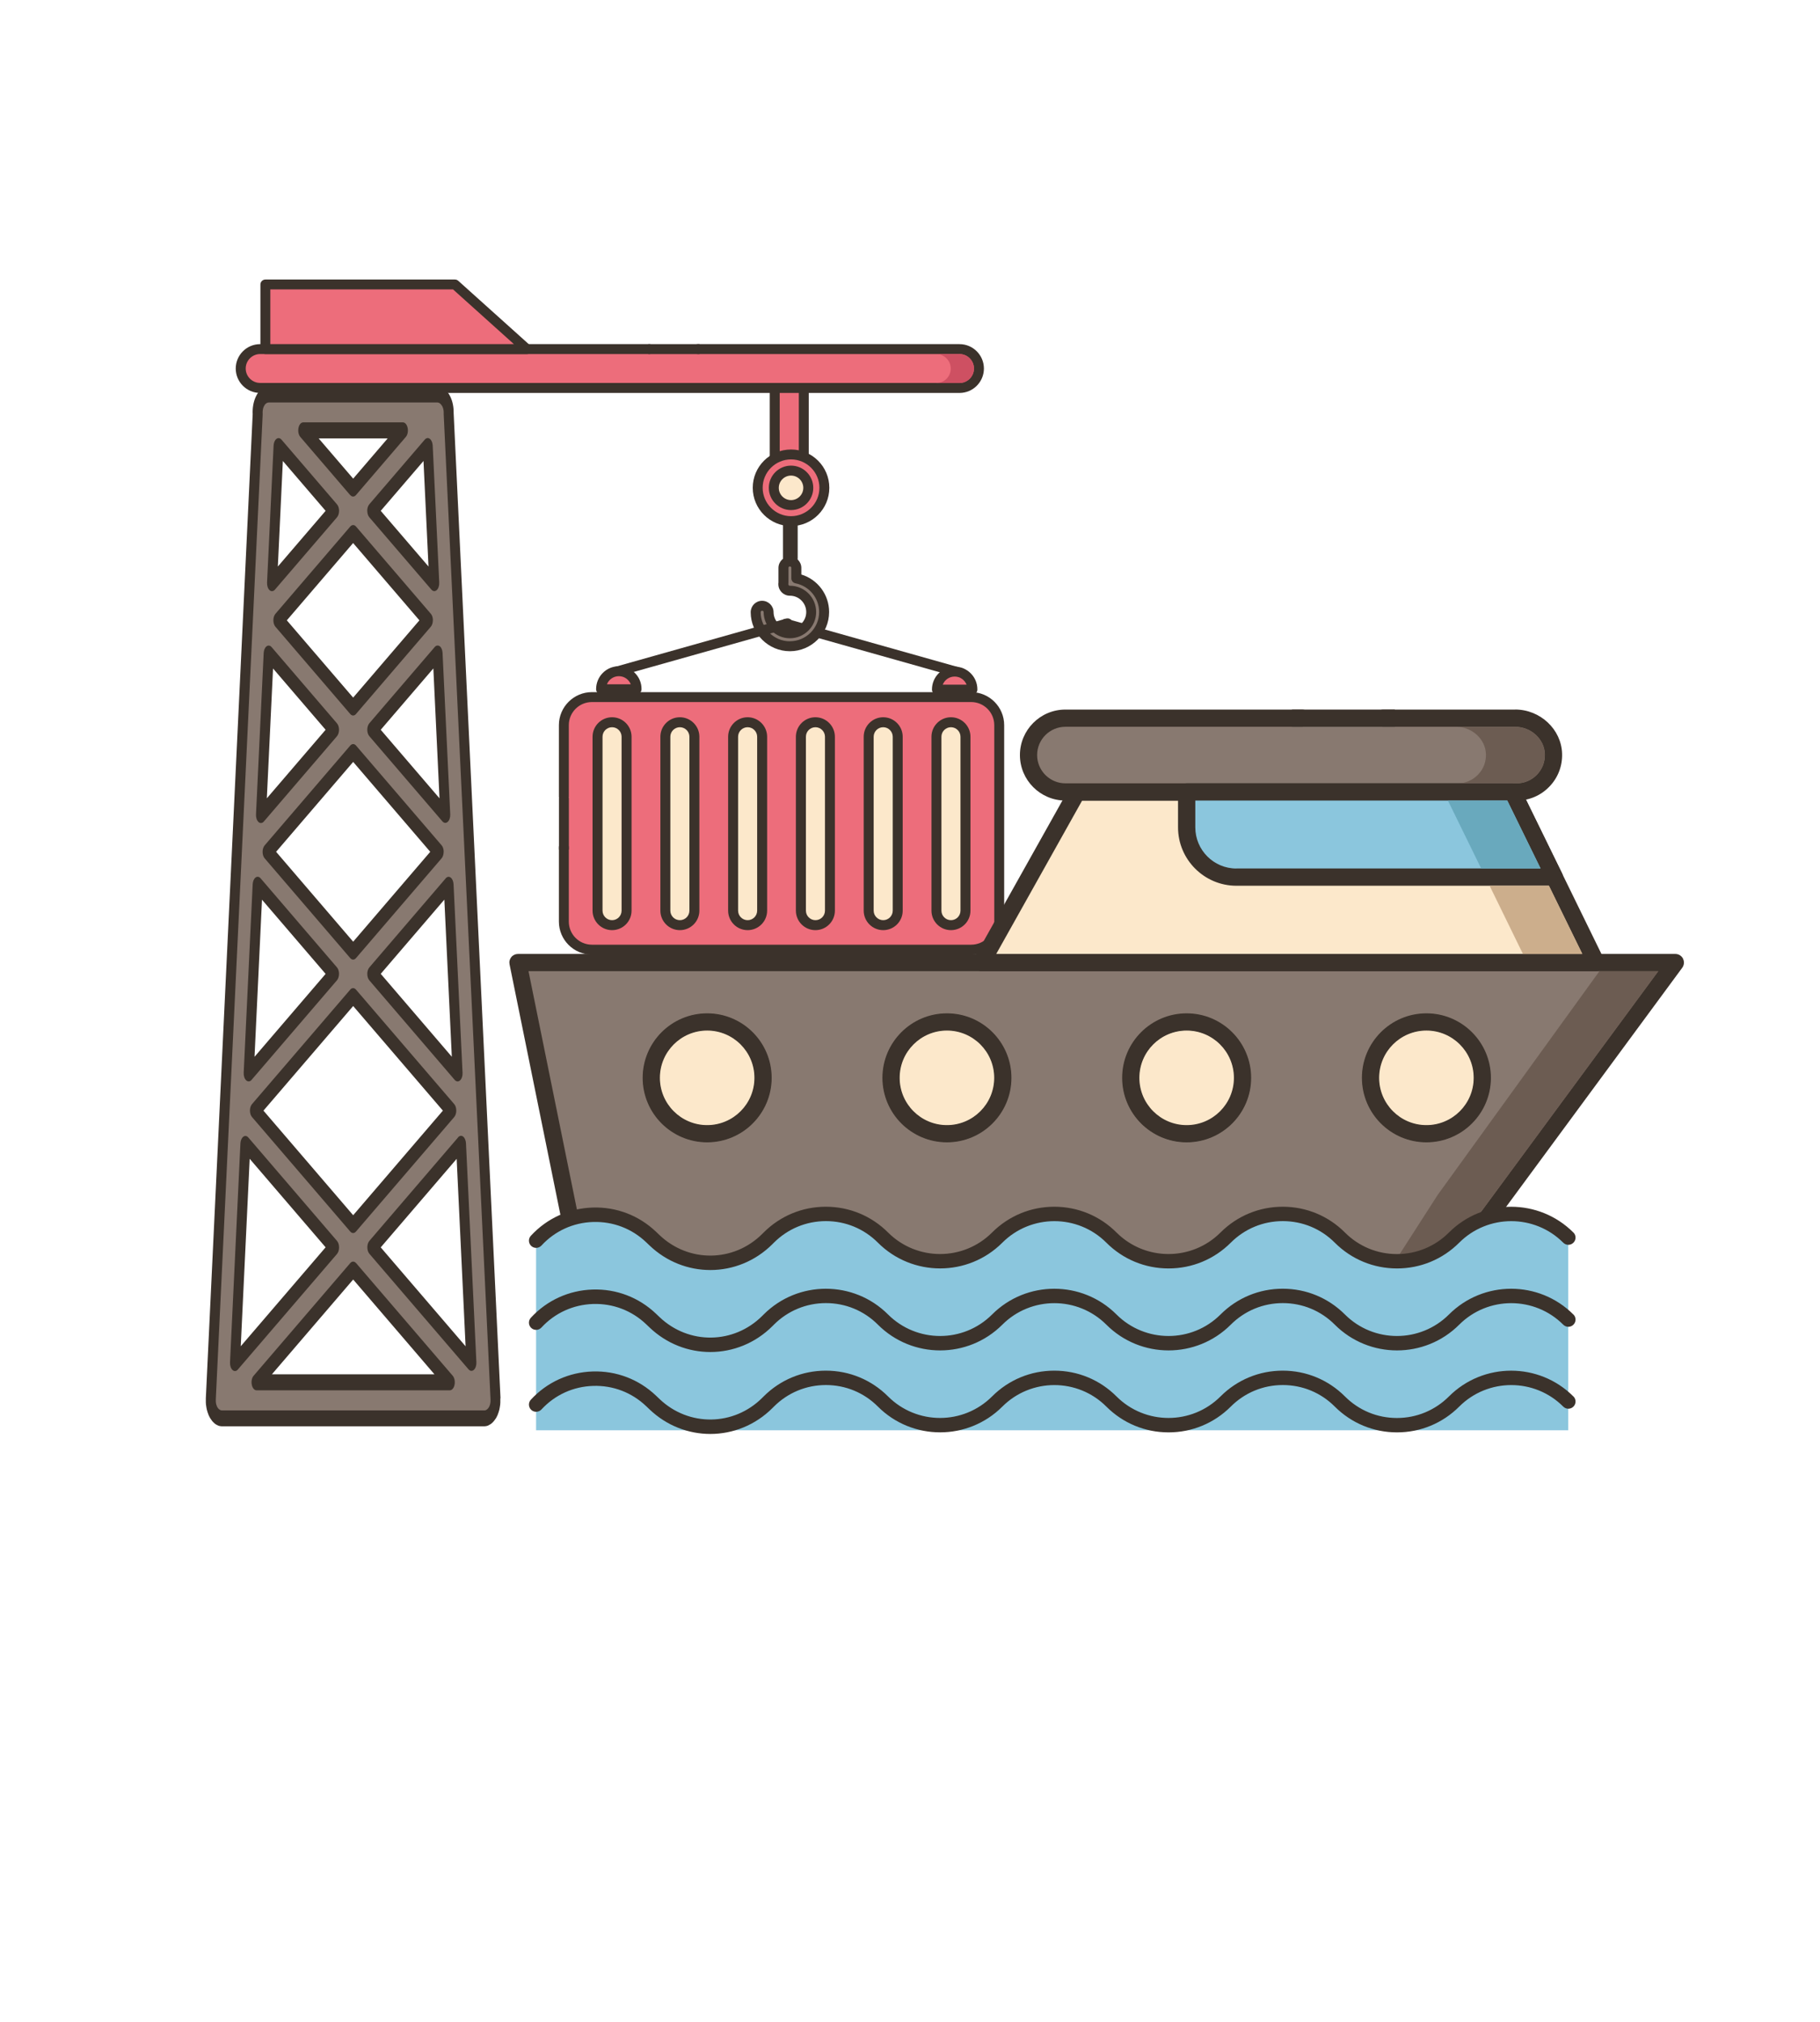 <?xml version="1.0" encoding="UTF-8"?><svg id="katman_1" xmlns="http://www.w3.org/2000/svg" viewBox="0 0 334.14 371.2"><defs><style>.cls-1{fill:none;stroke:#3b322b;stroke-linecap:round;stroke-linejoin:round;stroke-width:3px;}.cls-2{fill:#6c5c52;}.cls-3{fill:#fce8cb;}.cls-4{fill:#ed6d7b;}.cls-5{fill:#ce5062;}.cls-6{fill:#8bc6dd;}.cls-7{fill:#887970;}.cls-8{fill:#ccae8c;}.cls-9{fill:#3b322b;}.cls-10{fill:#69a9bd;}</style></defs><path class="cls-7" d="M82.37,75.91c.02-.74-.1-1.49-.39-2.14-.11-.24-.24-.44-.38-.62-.36-.47-.81-.77-1.3-.77h-30.92s-.04,0-.06,0c-.62.01-1.23.47-1.63,1.34-.32.69-.43,1.52-.38,2.32l-8.6,180.74c0,.06,0,.11,0,.17,0,.12,0,.25,0,.37,0,.1.01.19.02.29.01.12.03.24.05.36.02.09.04.19.06.28.03.11.06.22.1.33.03.09.06.18.1.27.02.04.03.09.05.13.02.05.05.08.07.13.03.06.05.13.09.18.03.06.07.1.11.15.05.07.09.14.15.21.07.09.15.16.22.24.05.05.11.11.16.15.09.07.18.11.27.16.05.02.1.06.15.08.14.05.27.07.41.08.01,0,.02,0,.03,0,0,0,0,0,0,0h48.16s0,0,0,0c.01,0,.02,0,.03,0,.14,0,.28-.03.41-.08.05-.02.1-.05.15-.08.09-.05.19-.09.27-.16.06-.04.11-.1.16-.15.08-.07.15-.15.22-.24.05-.06.1-.13.15-.21.03-.05.07-.09.11-.15.03-.06.06-.12.09-.18.02-.05.05-.08.07-.13.02-.04.03-.09.05-.13.04-.09.07-.18.1-.27.04-.11.07-.22.1-.33.02-.09.04-.18.06-.28.02-.12.04-.24.05-.36.01-.1.02-.19.02-.29,0-.12,0-.25,0-.37,0-.06,0-.11,0-.17l-8.61-180.88ZM82.37,162.42l1.65,34.61-15.67-18.27,14.02-16.35ZM80.55,156.36l-15.71,18.31-15.71-18.31,15.71-18.32,15.71,18.31ZM51.11,113.86l13.73-16.01,13.73,16.01-13.73,16.01-13.73-16.01ZM64.84,182.85l18.03,21.02-18.03,21.01-18.03-21.01,18.03-21.02ZM80.35,119.97l1.41,29.63-13.41-15.63,12-13.99ZM79.73,107.04l-11.39-13.27,10.19-11.88,1.2,25.15ZM73.99,79.01l-9.15,10.67-9.15-10.67h18.3ZM51.14,81.89l10.19,11.88-11.39,13.27,1.2-25.15ZM49.33,119.97l12,13.99-13.41,15.64,1.41-29.63ZM47.31,162.42l14.02,16.35-15.67,18.27,1.65-34.61ZM45.05,209.98l16.28,18.98-18.2,21.21,1.91-40.2ZM47.1,253.74l17.74-20.68,17.74,20.68h-35.48ZM68.34,228.97l16.28-18.98,1.91,40.2-18.2-21.21Z"/><path class="cls-9" d="M79.48,113.86c0-.47-.14-.92-.38-1.19l-13.73-16.01c-.32-.37-.75-.37-1.07,0l-13.73,16.01c-.24.28-.38.72-.38,1.19s.14.92.38,1.19l13.73,16.01c.16.19.35.28.53.28s.38-.09.53-.28l13.73-16.01c.24-.28.38-.72.38-1.19ZM64.84,128.06l-12.18-14.19,12.17-14.19,12.17,14.19-12.17,14.19ZM64.3,181.66l-18.03,21.01c-.24.28-.38.72-.38,1.19s.14.92.38,1.19l18.03,21.01c.16.19.35.28.53.28s.37-.09.53-.28l18.03-21.01c.24-.28.38-.72.38-1.19s-.14-.92-.38-1.19l-18.03-21.01c-.32-.37-.75-.37-1.07,0ZM81.31,203.87l-16.47,19.2-16.47-19.2,16.47-19.2,16.47,19.2ZM81.46,156.36c0-.47-.14-.92-.38-1.19l-15.71-18.31c-.32-.37-.75-.37-1.07,0l-15.71,18.32c-.24.28-.38.72-.38,1.19s.14.92.38,1.19l15.71,18.31c.16.19.35.28.53.28s.38-.09.53-.28l15.71-18.31c.24-.28.38-.72.38-1.19ZM64.84,172.86l-14.15-16.5,14.15-16.5,14.15,16.5-14.15,16.5ZM67.43,93.77c0,.47.14.92.38,1.19l11.39,13.27c.16.18.35.28.53.28.15,0,.31-.06.45-.19.31-.28.49-.82.46-1.4l-1.2-25.15c-.03-.53-.23-1-.53-1.22-.3-.23-.65-.17-.92.14l-10.19,11.88c-.24.28-.38.72-.38,1.19ZM77.75,84.62l.92,19.37-8.77-10.22,7.85-9.15ZM65.37,231.86c-.32-.37-.75-.37-1.07,0l-17.74,20.68c-.32.37-.46,1.04-.33,1.65.12.61.47,1.02.87,1.02h35.48c.4,0,.75-.41.87-1.02.12-.61-.01-1.27-.33-1.65l-17.74-20.68ZM49.92,252.27l14.92-17.4,14.92,17.4h-29.84ZM64.3,90.87c.16.19.35.28.53.28s.37-.09.53-.28l9.15-10.67c.32-.37.46-1.04.33-1.65-.12-.61-.47-1.02-.87-1.02h-18.3c-.4,0-.75.41-.87,1.02-.12.61.01,1.27.33,1.65l9.15,10.67ZM71.17,80.48l-6.33,7.38-6.33-7.38h12.66ZM81.83,161.23l-14.02,16.35c-.24.28-.38.72-.38,1.19s.14.92.38,1.19l15.67,18.27c.16.18.35.28.53.28.15,0,.31-.06.45-.19.31-.28.49-.82.46-1.4l-1.65-34.61c-.03-.53-.23-1-.53-1.22-.3-.23-.65-.17-.92.14ZM82.95,193.98l-13.05-15.22,11.68-13.62,1.37,28.83ZM80.73,118.63c-.3-.22-.65-.17-.92.14l-12,13.99c-.24.28-.38.72-.38,1.19s.14.92.38,1.19l13.41,15.63c.16.18.35.28.53.28.15,0,.31-.06.45-.19.31-.28.49-.82.46-1.4l-1.41-29.63c-.03-.53-.23-1-.53-1.22ZM69.9,133.96l9.66-11.26,1.13,23.84-10.79-12.58ZM91.89,256.68l-8.6-180.8c.02-1.09-.17-2.11-.57-2.98-.14-.32-.32-.62-.54-.89-.53-.71-1.2-1.1-1.88-1.1h-30.92s-.08,0-.12.01c-.93.04-1.77.74-2.31,1.93-.42.92-.62,2.05-.56,3.2l-8.6,180.62c0,.1,0,.21,0,.24,0,.18,0,.36,0,.54,0,.14.02.28.03.41.02.18.04.35.08.53.02.13.05.26.08.39.04.16.09.32.14.48.04.13.09.26.12.33.02.07.07.2.1.26.03.07.06.13.1.19.04.08.07.16.12.24.05.09.1.16.15.22.07.11.14.21.21.3.1.13.21.24.36.38.07.07.13.13.2.18.13.1.26.17.41.24.07.04.14.07.2.1.17.06.35.1.55.11.05,0,.09.01.13,0h48.11s.02,0,.03,0c.03,0,.06,0,.09,0,.19,0,.38-.05.55-.11.07-.02.14-.06.21-.11.14-.07.27-.14.4-.23.07-.05.14-.12.24-.21.11-.11.22-.22.32-.35.07-.09.14-.19.21-.29.05-.07.11-.15.16-.23.04-.07.08-.15.12-.24.04-.07.09-.16.11-.21.02-.04.06-.15.08-.21.05-.12.09-.24.13-.36.05-.16.1-.31.14-.47.03-.13.06-.27.08-.4.03-.18.06-.35.08-.53.02-.14.03-.28.03-.42,0-.18.01-.36,0-.47,0-.07,0-.23,0-.3ZM90.06,257c0,.07,0,.14,0,.21,0,.05,0,.1-.01.16,0,.07-.02.13-.03.19,0,.05-.02.1-.03.16-.02.06-.03.12-.05.18-.02.05-.04.11-.06.16,0,.02-.02.04-.02.06-.02.03-.03.06-.04.08-.02.03-.03.07-.05.1-.02.03-.05.07-.06.08-.03.04-.05.08-.08.12-.04.05-.08.09-.12.13,0,0-.08.08-.09.09-.05.04-.1.06-.16.09-.01,0-.07.04-.08.05-.07.03-.15.04-.22.04-.02,0-.05,0-.07,0h-48.1s-.04,0-.06,0c-.08,0-.16-.02-.22-.04-.01,0-.09-.05-.1-.05-.05-.02-.1-.05-.18-.11,0,0-.05-.05-.06-.05-.04-.04-.09-.08-.12-.13-.03-.04-.05-.08-.08-.11-.02-.03-.04-.06-.06-.09-.02-.04-.03-.07-.04-.09-.02-.03-.03-.07-.05-.1,0-.02-.01-.04-.02-.05-.02-.05-.04-.1-.06-.16-.02-.06-.04-.12-.05-.18-.01-.05-.02-.11-.03-.15-.01-.07-.02-.13-.03-.2,0-.05,0-.11-.01-.16,0-.07,0-.14,0-.21,0-.05,0-.11,0-.17l8.6-180.67c0-.09,0-.18,0-.27-.02-.33,0-.82.21-1.29.21-.46.54-.73.92-.74.03,0,.06,0,.08,0h30.87c.33,0,.57.23.73.45.1.12.16.23.21.33.2.43.23.89.22,1.2,0,.06,0,.13,0,.19l8.6,180.82c0,.05,0,.13,0,.16ZM84.1,208.79l-16.28,18.98c-.24.28-.38.72-.38,1.19s.14.92.38,1.19l18.2,21.21c.16.18.35.28.53.28.15,0,.31-.06.45-.19.31-.28.49-.82.46-1.4l-1.91-40.2c-.03-.53-.23-1-.53-1.22-.3-.22-.65-.17-.92.14ZM85.48,247.13l-15.58-18.16,13.94-16.25,1.64,34.42ZM62.25,228.97c0-.47-.14-.92-.38-1.19l-16.28-18.98c-.27-.31-.62-.37-.92-.14-.3.22-.5.69-.53,1.22l-1.91,40.2c-.03.57.15,1.12.46,1.4.14.13.29.19.45.19.19,0,.38-.09.53-.28l18.2-21.21c.24-.28.38-.72.38-1.19ZM44.2,247.13l1.64-34.42,13.94,16.25-15.58,18.16ZM49.95,108.51c.19,0,.38-.09.53-.28l11.39-13.27c.24-.28.38-.72.38-1.19s-.14-.92-.38-1.19l-10.19-11.88c-.27-.31-.62-.37-.92-.14-.3.22-.5.69-.53,1.22l-1.2,25.15c-.03.57.15,1.12.46,1.4.14.13.29.19.45.19ZM51.93,84.62l7.85,9.15-8.77,10.22.92-19.37ZM47.92,151.07c.19,0,.38-.09.53-.28l13.41-15.64c.24-.28.38-.72.38-1.19s-.14-.92-.38-1.19l-12-13.99c-.27-.31-.62-.37-.92-.14-.3.22-.5.69-.53,1.22l-1.41,29.63c-.03.57.15,1.12.46,1.4.14.13.29.19.45.19ZM50.12,122.7l9.66,11.26-10.79,12.58,1.14-23.85ZM45.66,198.5c.19,0,.38-.09.53-.28l15.67-18.27c.24-.28.38-.72.38-1.19s-.14-.92-.38-1.19l-14.02-16.35c-.27-.31-.62-.37-.92-.14-.3.22-.5.69-.53,1.22l-1.65,34.61c-.03.57.15,1.12.46,1.4.14.13.29.19.45.19ZM48.1,165.15l11.68,13.62-13.05,15.22,1.37-28.83Z"/><path class="cls-4" d="M176.16,64.09H47.76c-1.97,0-3.57,1.6-3.57,3.57s1.6,3.57,3.57,3.57h128.41c1.97,0,3.57-1.6,3.57-3.57s-1.6-3.57-3.57-3.57Z"/><path class="cls-9" d="M176.16,63.17h-48.03c-.5,0-.91.41-.91.91s.41.91.91.91h48.03c1.46,0,2.65,1.19,2.65,2.65s-1.19,2.65-2.65,2.65H47.76c-1.46,0-2.65-1.19-2.65-2.65s1.19-2.65,2.65-2.65h71.45c.5,0,.91-.41.91-.91s-.41-.91-.91-.91H47.76c-2.47,0-4.48,2.01-4.48,4.48s2.01,4.48,4.48,4.48h128.4c2.47,0,4.48-2.01,4.48-4.48s-2.01-4.48-4.48-4.48Z"/><rect class="cls-4" x="142.23" y="71.22" width="5.34" height="15.06"/><path class="cls-9" d="M147.57,70.31h-5.34c-.5,0-.91.41-.91.91v15.06c0,.5.41.91.91.91h5.34c.5,0,.91-.41.91-.91v-15.06c0-.5-.41-.91-.91-.91ZM146.66,85.37h-3.51v-13.24h3.51v13.24Z"/><polygon class="cls-4" points="83.52 52.21 48.71 52.21 48.71 64.09 96.73 64.09 83.52 52.21"/><path class="cls-9" d="M97.34,63.41l-13.21-11.87c-.17-.15-.38-.23-.61-.23h-34.8c-.5,0-.91.41-.91.91v11.87c0,.5.41.91.91.91h48.02c.38,0,.72-.23.85-.59.14-.35.04-.75-.24-1ZM49.63,63.17v-10.05h33.54l11.18,10.05h-44.73Z"/><path class="cls-5" d="M176.16,65h-4.26c1.46,0,2.65,1.19,2.65,2.66s-1.19,2.65-2.65,2.65h4.26c1.46,0,2.65-1.19,2.65-2.65s-1.19-2.66-2.65-2.66Z"/><path class="cls-9" d="M175.83,122.43l-31.3-8.82c-.49-.14-.99.15-1.13.63-.14.49.15.99.63,1.13l31.3,8.82c.08.02.17.03.25.03.4,0,.76-.26.88-.66.14-.49-.15-.99-.63-1.13Z"/><path class="cls-7" d="M145.61,106.18v-1.93c0-.66-.53-1.19-1.19-1.19s-1.19.53-1.19,1.19v2.77c-.02.08-.02.16-.02.25.01.65.54,1.17,1.19,1.17,0,0,.01,0,.02,0,2.16,0,3.91,1.75,3.91,3.91s-1.75,3.91-3.91,3.91-3.9-1.74-3.91-3.89c0-.65-.53-1.18-1.19-1.18h0c-.66,0-1.18.54-1.18,1.19.02,3.44,2.84,6.25,6.28,6.25s6.28-2.82,6.28-6.28c0-3.06-2.2-5.61-5.1-6.17Z"/><path class="cls-9" d="M147.12,105.47v-1.22c0-1.16-.94-2.1-2.1-2.1s-2.1.94-2.1,2.1v2.69c-.02.12-.03.23-.02.34.02,1.14.96,2.07,2.1,2.07,0,0,.02,0,.03,0,1.65,0,2.99,1.35,2.99,3s-1.35,3-3,3-2.99-1.34-3-2.98c0-1.15-.95-2.09-2.11-2.09-.56,0-1.09.23-1.48.62-.39.4-.61.93-.61,1.49.02,3.94,3.25,7.15,7.2,7.15s7.2-3.23,7.2-7.2c0-3.19-2.1-5.97-5.1-6.88ZM145.02,117.72c-2.94,0-5.35-2.4-5.37-5.34,0-.15.12-.27.28-.28.15,0,.27.12.27.27.02,2.64,2.18,4.79,4.82,4.79s4.82-2.16,4.82-4.82-2.16-4.82-4.82-4.82c0,0-.02,0-.03,0-.15,0-.27-.13-.26-.33.01-.06.02-.12.02-.18v-2.77c0-.15.12-.27.27-.27s.27.12.27.27v1.93c0,.44.31.81.74.9,2.53.49,4.36,2.7,4.36,5.27,0,2.96-2.41,5.37-5.37,5.37Z"/><path class="cls-4" d="M145.23,83.42c-3.38,0-6.12,2.74-6.12,6.12s2.74,6.12,6.12,6.12,6.12-2.74,6.12-6.12-2.74-6.12-6.12-6.12Z"/><path class="cls-9" d="M145.23,82.51c-3.88,0-7.03,3.15-7.03,7.03s3.15,7.03,7.03,7.03,7.03-3.15,7.03-7.03-3.15-7.03-7.03-7.03ZM145.23,94.75c-2.87,0-5.21-2.34-5.21-5.21s2.34-5.21,5.21-5.21,5.21,2.34,5.21,5.21-2.34,5.21-5.21,5.21Z"/><path class="cls-3" d="M145.23,86.38c-1.75,0-3.17,1.42-3.17,3.17s1.42,3.17,3.17,3.17,3.17-1.42,3.17-3.17-1.42-3.17-3.17-3.17Z"/><path class="cls-9" d="M145.23,85.47c-2.25,0-4.08,1.83-4.08,4.08s1.83,4.08,4.08,4.08,4.08-1.83,4.08-4.08-1.83-4.08-4.08-4.08ZM145.23,91.8c-1.24,0-2.25-1.01-2.25-2.25s1.01-2.25,2.25-2.25,2.25,1.01,2.25,2.25-1.01,2.25-2.25,2.25Z"/><path class="cls-9" d="M145.48,114.18c-.14-.49-.64-.77-1.12-.63l-31.3,8.82c-.48.14-.77.64-.63,1.12.11.4.48.67.88.67.08,0,.17-.01.25-.03l31.3-8.82c.49-.14.77-.64.63-1.12Z"/><path class="cls-4" d="M178.3,127.96h-69.63c-2.84,0-5.15,2.31-5.15,5.15v36.06c0,2.84,2.31,5.15,5.15,5.15h69.63c2.84,0,5.15-2.31,5.15-5.15v-36.06c0-2.84-2.31-5.15-5.15-5.15Z"/><path class="cls-9" d="M178.3,127.05h-69.63c-3.34,0-6.06,2.72-6.06,6.06v13.14c0,.5.41.91.91.91s.91-.41.91-.91v-13.14c0-2.34,1.9-4.24,4.24-4.24h69.63c2.34,0,4.24,1.9,4.24,4.24v36.06c0,2.34-1.9,4.24-4.24,4.24h-69.63c-2.34,0-4.24-1.9-4.24-4.24v-13.66c0-.5-.41-.91-.91-.91s-.91.41-.91.91v13.66c0,3.34,2.72,6.06,6.06,6.06h69.63c3.34,0,6.06-2.72,6.06-6.06v-36.06c0-3.34-2.72-6.06-6.06-6.06Z"/><path class="cls-3" d="M112.37,132.57h0c-1.47,0-2.66,1.19-2.66,2.66v31.92c0,1.47,1.19,2.66,2.66,2.66h0c1.47,0,2.66-1.19,2.66-2.66v-31.92c0-1.47-1.19-2.66-2.66-2.66Z"/><path class="cls-9" d="M112.37,131.66c-1.97,0-3.58,1.6-3.58,3.58v31.92c0,1.97,1.6,3.58,3.58,3.58s3.58-1.6,3.58-3.58v-31.92c0-1.97-1.6-3.58-3.58-3.58ZM114.12,167.16c0,.97-.79,1.75-1.75,1.75s-1.75-.79-1.75-1.75v-31.92c0-.97.79-1.75,1.75-1.75s1.75.79,1.75,1.75v31.92Z"/><path class="cls-3" d="M124.82,132.57c-1.47,0-2.66,1.19-2.66,2.66v31.92c0,1.47,1.19,2.66,2.66,2.66s2.66-1.19,2.66-2.66v-31.92c0-1.47-1.19-2.66-2.66-2.66Z"/><path class="cls-9" d="M124.82,131.66c-1.97,0-3.58,1.6-3.58,3.58v31.92c0,1.97,1.6,3.58,3.58,3.58s3.58-1.6,3.58-3.58v-31.92c0-1.97-1.6-3.58-3.58-3.58ZM126.57,167.16c0,.97-.79,1.75-1.75,1.75s-1.75-.79-1.75-1.75v-31.92c0-.97.79-1.75,1.75-1.75s1.75.79,1.75,1.75v31.92Z"/><path class="cls-3" d="M137.26,132.57c-1.47,0-2.66,1.19-2.66,2.66v31.92c0,1.47,1.19,2.66,2.66,2.66s2.66-1.19,2.66-2.66v-31.92c0-1.47-1.19-2.66-2.66-2.66Z"/><path class="cls-9" d="M137.26,131.66c-1.97,0-3.58,1.6-3.58,3.58v31.92c0,1.97,1.6,3.58,3.58,3.58s3.58-1.6,3.58-3.58v-31.92c0-1.97-1.6-3.58-3.58-3.58ZM139.01,167.16c0,.97-.79,1.75-1.75,1.75s-1.75-.79-1.75-1.75v-31.92c0-.97.79-1.75,1.75-1.75s1.75.79,1.75,1.75v31.92Z"/><path class="cls-3" d="M149.7,132.57c-1.47,0-2.66,1.19-2.66,2.66v31.92c0,1.47,1.19,2.66,2.66,2.66s2.66-1.19,2.66-2.66v-31.92c0-1.47-1.19-2.66-2.66-2.66Z"/><path class="cls-9" d="M149.7,131.66c-1.97,0-3.58,1.6-3.58,3.58v31.92c0,1.97,1.6,3.58,3.58,3.58s3.58-1.6,3.58-3.58v-31.92c0-1.97-1.6-3.58-3.58-3.58ZM151.46,167.16c0,.97-.79,1.75-1.75,1.75s-1.75-.79-1.75-1.75v-31.92c0-.97.79-1.75,1.75-1.75s1.75.79,1.75,1.75v31.92Z"/><path class="cls-3" d="M162.15,132.57c-1.47,0-2.66,1.19-2.66,2.66v31.92c0,1.47,1.19,2.66,2.66,2.66s2.66-1.19,2.66-2.66v-31.92c0-1.47-1.19-2.66-2.66-2.66Z"/><path class="cls-9" d="M162.15,131.66c-1.97,0-3.58,1.6-3.58,3.58v31.92c0,1.97,1.6,3.58,3.58,3.58s3.58-1.6,3.58-3.58v-31.92c0-1.97-1.6-3.58-3.58-3.58ZM163.9,167.16c0,.97-.79,1.75-1.75,1.75s-1.75-.79-1.75-1.75v-31.92c0-.97.79-1.75,1.75-1.75s1.75.79,1.75,1.75v31.92Z"/><path class="cls-3" d="M174.59,132.57c-1.47,0-2.66,1.19-2.66,2.66v31.92c0,1.47,1.19,2.66,2.66,2.66s2.66-1.19,2.66-2.66v-31.92c0-1.47-1.19-2.66-2.66-2.66Z"/><path class="cls-9" d="M174.59,131.66c-1.97,0-3.58,1.6-3.58,3.58v31.92c0,1.97,1.6,3.58,3.58,3.58s3.58-1.6,3.58-3.58v-31.92c0-1.97-1.6-3.58-3.58-3.58ZM176.34,167.16c0,.97-.79,1.75-1.75,1.75s-1.75-.79-1.75-1.75v-31.92c0-.97.79-1.75,1.75-1.75s1.75.79,1.75,1.75v31.92Z"/><path class="cls-4" d="M113.61,123.21c-1.8,0-3.26,1.46-3.26,3.26v.05h6.52v-.05c0-1.8-1.46-3.26-3.26-3.26Z"/><path class="cls-9" d="M113.61,122.3c-2.3,0-4.17,1.87-4.17,4.22,0,.5.41.91.91.91h6.52c.5,0,.91-.41.91-.91v-.05c0-2.3-1.87-4.17-4.17-4.17ZM111.43,125.61c.34-.87,1.19-1.49,2.19-1.49s1.84.62,2.19,1.49h-4.37Z"/><path class="cls-4" d="M175.27,123.28c-1.8,0-3.26,1.46-3.26,3.26v.05h6.52v-.05c0-1.8-1.46-3.26-3.26-3.26Z"/><path class="cls-9" d="M175.27,122.37c-2.3,0-4.17,1.87-4.17,4.22,0,.5.41.91.91.91h6.52c.5,0,.91-.41.91-.91v-.05c0-2.3-1.87-4.17-4.17-4.17ZM173.08,125.68c.34-.87,1.19-1.49,2.19-1.49s1.84.62,2.19,1.49h-4.37Z"/><polygon class="cls-7" points="95.09 176.69 106.54 233.02 266.08 233.02 307.58 176.69 95.09 176.69"/><path class="cls-9" d="M309,175.98c-.27-.53-.82-.87-1.41-.87H95.09c-.47,0-.92.21-1.22.58-.3.37-.42.85-.32,1.32l11.44,56.33c.15.74.8,1.27,1.55,1.27h159.54c.5,0,.98-.24,1.27-.64l41.5-56.33c.35-.48.41-1.12.14-1.65ZM265.28,231.44H107.83l-10.8-53.17h207.42l-39.17,53.17Z"/><polygon class="cls-3" points="285.37 161.01 277.71 145.38 197.75 145.38 180.2 176.69 293.03 176.69 285.37 161.01"/><path class="cls-9" d="M294.45,176l-15.32-31.32c-.27-.54-.82-.89-1.42-.89h-79.96c-.57,0-1.1.31-1.38.81l-17.55,31.32c-.27.49-.27,1.09.02,1.57.28.48.8.78,1.36.78h112.83c.55,0,1.05-.28,1.34-.74.29-.46.32-1.04.08-1.53ZM182.9,175.11l15.77-28.15h78.05l13.77,28.15h-107.6Z"/><path class="cls-7" d="M278.16,131.84h-82.57c-3.74,0-6.77,3.03-6.77,6.77s3.03,6.77,6.77,6.77h82.85c3.81,0,6.88-3.14,6.77-6.98-.11-3.7-3.34-6.56-7.05-6.56Z"/><path class="cls-9" d="M278.16,130.25h-24.22c-.87,0-1.58.71-1.58,1.58s.71,1.58,1.58,1.58h24.22c2.93,0,5.39,2.26,5.47,5.03.04,1.42-.48,2.76-1.46,3.77-.99,1.02-2.31,1.58-3.72,1.58h-82.85c-2.86,0-5.19-2.33-5.19-5.19s2.33-5.19,5.19-5.19h43.48c.87,0,1.58-.71,1.58-1.58s-.71-1.58-1.58-1.58h-43.48c-4.61,0-8.35,3.75-8.35,8.35s3.75,8.35,8.35,8.35h82.85c2.28,0,4.41-.9,5.99-2.54,1.59-1.63,2.42-3.79,2.35-6.07-.13-4.46-4.01-8.1-8.63-8.1Z"/><path class="cls-6" d="M277.71,145.38h-59.85v6.5c0,5.05,4.09,9.14,9.14,9.14h58.37l-7.66-15.64Z"/><path class="cls-9" d="M286.79,160.32l-7.66-15.64c-.27-.54-.82-.89-1.42-.89h-59.85c-.87,0-1.58.71-1.58,1.58v6.5c0,5.91,4.81,10.72,10.72,10.72h58.37c.55,0,1.05-.28,1.34-.74.29-.46.32-1.04.08-1.53ZM227,159.43c-4.17,0-7.55-3.39-7.55-7.56v-4.92h57.28l6.11,12.47h-55.83Z"/><polygon class="cls-10" points="276.72 146.96 265.83 146.96 271.94 159.43 282.84 159.43 276.72 146.96"/><polygon class="cls-8" points="284.38 162.6 273.49 162.6 279.6 175.11 290.51 175.11 284.38 162.6"/><circle class="cls-3" cx="261.88" cy="197.85" r="10.26" transform="translate(-32.69 53.09) rotate(-10.9)"/><circle class="cls-1" cx="261.88" cy="197.85" r="10.26" transform="translate(-32.69 53.09) rotate(-10.9)"/><path class="cls-9" d="M261.88,186.01c-6.53,0-11.84,5.31-11.84,11.84s5.31,11.84,11.84,11.84,11.84-5.31,11.84-11.84-5.31-11.84-11.84-11.84ZM261.88,206.53c-4.79,0-8.68-3.89-8.68-8.68s3.89-8.68,8.68-8.68,8.68,3.89,8.68,8.68-3.89,8.68-8.68,8.68Z"/><circle class="cls-3" cx="217.86" cy="197.85" r="10.26" transform="translate(-64.98 279.16) rotate(-58.28)"/><circle class="cls-1" cx="217.86" cy="197.85" r="10.26" transform="translate(-64.98 279.16) rotate(-58.28)"/><path class="cls-9" d="M217.86,186.01c-6.53,0-11.84,5.31-11.84,11.84s5.31,11.84,11.84,11.84,11.84-5.31,11.84-11.84-5.31-11.84-11.84-11.84ZM217.86,206.53c-4.79,0-8.68-3.89-8.68-8.68s3.89-8.68,8.68-8.68,8.68,3.89,8.68,8.68-3.89,8.68-8.68,8.68Z"/><circle class="cls-3" cx="173.85" cy="197.85" r="10.26"/><circle class="cls-1" cx="173.85" cy="197.85" r="10.26"/><path class="cls-9" d="M173.85,186.01c-6.53,0-11.84,5.31-11.84,11.84s5.31,11.84,11.84,11.84,11.84-5.31,11.84-11.84-5.31-11.84-11.84-11.84ZM173.85,206.53c-4.79,0-8.68-3.89-8.68-8.68s3.89-8.68,8.68-8.68,8.68,3.89,8.68,8.68-3.89,8.68-8.68,8.68Z"/><circle class="cls-3" cx="129.83" cy="197.85" r="10.26" transform="translate(-35.07 28.12) rotate(-10.9)"/><circle class="cls-1" cx="129.83" cy="197.85" r="10.26" transform="translate(-35.07 28.12) rotate(-10.9)"/><path class="cls-9" d="M129.83,186.01c-6.53,0-11.84,5.31-11.84,11.84s5.31,11.84,11.84,11.84,11.84-5.31,11.84-11.84-5.31-11.84-11.84-11.84ZM129.83,206.53c-4.79,0-8.68-3.89-8.68-8.68s3.89-8.68,8.68-8.68,8.68,3.89,8.68,8.68-3.89,8.68-8.68,8.68Z"/><path class="cls-2" d="M293.64,178.28l-29.69,41.06s-7.77,12.09-7.78,12.11c0,0,8.25-.05,9.1,0l39.17-53.16h-10.81Z"/><path class="cls-2" d="M278.15,133.42h-10.81c2.93,0,5.39,2.26,5.47,5.03.04,1.41-.47,2.75-1.47,3.76-.98,1.02-2.31,1.58-3.72,1.58h10.81c1.41,0,2.74-.56,3.72-1.58.99-1.01,1.51-2.35,1.47-3.76-.08-2.77-2.54-5.03-5.47-5.03Z"/><rect class="cls-9" x="237.19" y="130.25" width="18.89" height="3.16"/><path class="cls-6" d="M266.96,227.18l-.06.06c-2.89,2.85-6.66,4.28-10.42,4.28s-7.48-1.41-10.35-4.22c-.04-.04-.09-.08-.13-.12-2.89-2.9-6.69-4.35-10.49-4.35s-7.6,1.45-10.49,4.35c-.06.06-.12.12-.19.18-2.86,2.77-6.57,4.16-10.29,4.16s-7.37-1.37-10.22-4.1c-.09-.08-.18-.16-.26-.25-2.89-2.9-6.69-4.35-10.49-4.35s-7.59,1.45-10.49,4.35c-.11.11-.21.21-.33.32-2.85,2.68-6.5,4.03-10.16,4.03s-7.24-1.33-10.09-3.97c-.13-.12-.26-.25-.39-.37-2.9-2.9-6.7-4.35-10.49-4.35s-7.59,1.45-10.49,4.35l-.26.25c-.06.06-.13.13-.2.19-5.7,5.5-14.75,5.55-20.5.06l-.64-.61c-5.99-5.71-15.5-5.41-21.11.67v34.8h189.5v-35.37c-5.79-5.8-15.17-5.8-20.96,0Z"/><path class="cls-9" d="M288.86,226.24c-6.3-6.3-16.54-6.3-22.84,0-2.55,2.55-5.94,3.96-9.55,3.96s-7-1.4-9.55-3.96c-3.05-3.05-7.11-4.73-11.42-4.73s-8.37,1.68-11.42,4.73c-5.27,5.27-13.83,5.27-19.1,0-3.05-3.05-7.11-4.73-11.42-4.73s-8.37,1.68-11.42,4.73c-5.27,5.27-13.83,5.27-19.1,0-3.05-3.05-7.11-4.73-11.42-4.73s-8.37,1.68-11.42,4.73l-.25.25c-5.23,5.23-13.51,5.33-18.86.23l-.64-.61c-3.16-3.01-7.29-4.59-11.65-4.45-4.36.14-8.39,1.98-11.34,5.18-.5.54-.46,1.37.07,1.87.54.5,1.37.46,1.87-.07,2.47-2.68,5.84-4.22,9.49-4.33,3.65-.11,7.1,1.2,9.74,3.72l.64.61c3.15,3,7.15,4.49,11.14,4.49,4.12,0,8.24-1.59,11.42-4.77l.25-.25c2.55-2.55,5.94-3.96,9.55-3.96s7,1.4,9.55,3.96c6.3,6.3,16.54,6.3,22.84,0,5.27-5.27,13.84-5.27,19.1,0,3.05,3.05,7.11,4.73,11.42,4.73s8.37-1.68,11.42-4.73c2.55-2.55,5.94-3.96,9.55-3.96s7,1.4,9.55,3.96c3.05,3.05,7.11,4.73,11.42,4.73s8.37-1.68,11.42-4.73c5.27-5.27,13.84-5.27,19.1,0,.52.52,1.35.52,1.87,0,.52-.52.52-1.35,0-1.87Z"/><path class="cls-9" d="M288.86,241.29c-6.3-6.3-16.54-6.3-22.84,0-5.27,5.26-13.83,5.27-19.1,0-3.05-3.05-7.11-4.73-11.42-4.73-4.31,0-8.37,1.68-11.42,4.73-5.27,5.27-13.83,5.26-19.1,0-6.3-6.3-16.54-6.3-22.84,0-5.27,5.27-13.83,5.26-19.1,0-6.3-6.3-16.54-6.3-22.84,0l-.25.25c-5.23,5.23-13.51,5.33-18.86.23l-.64-.61c-3.16-3.01-7.29-4.59-11.65-4.45-4.36.14-8.39,1.98-11.34,5.18-.5.54-.46,1.37.07,1.87.54.5,1.37.46,1.87-.07,2.47-2.68,5.84-4.21,9.49-4.33,3.64-.11,7.1,1.2,9.74,3.72l.64.61c3.15,3,7.15,4.49,11.14,4.49,4.12,0,8.24-1.59,11.42-4.77l.25-.25c2.55-2.55,5.94-3.96,9.55-3.96,3.61,0,7,1.4,9.55,3.96,6.3,6.3,16.54,6.3,22.84,0,5.27-5.27,13.83-5.26,19.1,0,6.3,6.3,16.54,6.3,22.84,0,2.55-2.55,5.94-3.96,9.55-3.96,3.61,0,7,1.4,9.55,3.96,6.3,6.3,16.54,6.3,22.84,0,5.27-5.27,13.84-5.26,19.1,0,.52.52,1.35.52,1.87,0,.52-.52.52-1.35,0-1.87Z"/><path class="cls-9" d="M288.86,256.33c-6.3-6.3-16.54-6.3-22.84,0-2.55,2.55-5.94,3.96-9.55,3.96s-7-1.4-9.55-3.96c-3.05-3.05-7.11-4.73-11.42-4.73s-8.37,1.68-11.42,4.73c-5.27,5.27-13.83,5.27-19.1,0-3.05-3.05-7.11-4.73-11.42-4.73s-8.37,1.68-11.42,4.73c-5.27,5.27-13.83,5.27-19.1,0-3.05-3.05-7.11-4.73-11.42-4.73s-8.37,1.68-11.42,4.73l-.25.25c-5.23,5.23-13.51,5.33-18.86.23l-.64-.61c-3.16-3.01-7.29-4.59-11.65-4.45-4.36.14-8.39,1.98-11.34,5.18-.5.54-.46,1.37.07,1.87.54.5,1.37.46,1.87-.07,2.47-2.68,5.84-4.22,9.49-4.33,3.64-.12,7.1,1.2,9.74,3.72l.64.61c3.15,3,7.15,4.49,11.14,4.49,4.12,0,8.24-1.59,11.42-4.77l.25-.25c2.55-2.55,5.94-3.96,9.55-3.96s7,1.4,9.55,3.96c6.3,6.3,16.54,6.3,22.84,0,5.27-5.27,13.84-5.27,19.1,0,3.05,3.05,7.11,4.73,11.42,4.73s8.37-1.68,11.42-4.73c2.55-2.55,5.94-3.96,9.55-3.96s7,1.4,9.55,3.96c3.05,3.05,7.11,4.73,11.42,4.73s8.37-1.68,11.42-4.73c5.27-5.27,13.84-5.27,19.1,0,.52.52,1.35.52,1.87,0,.52-.52.52-1.35,0-1.87Z"/><rect class="cls-9" x="143.75" y="94.96" width="2.7" height="8.8" rx="1.28" ry="1.28"/><rect class="cls-9" x="102.62" y="146.48" width="1.82" height="9.47"/><rect class="cls-9" x="119.03" y="63.17" width="9.39" height="1.83"/></svg>
